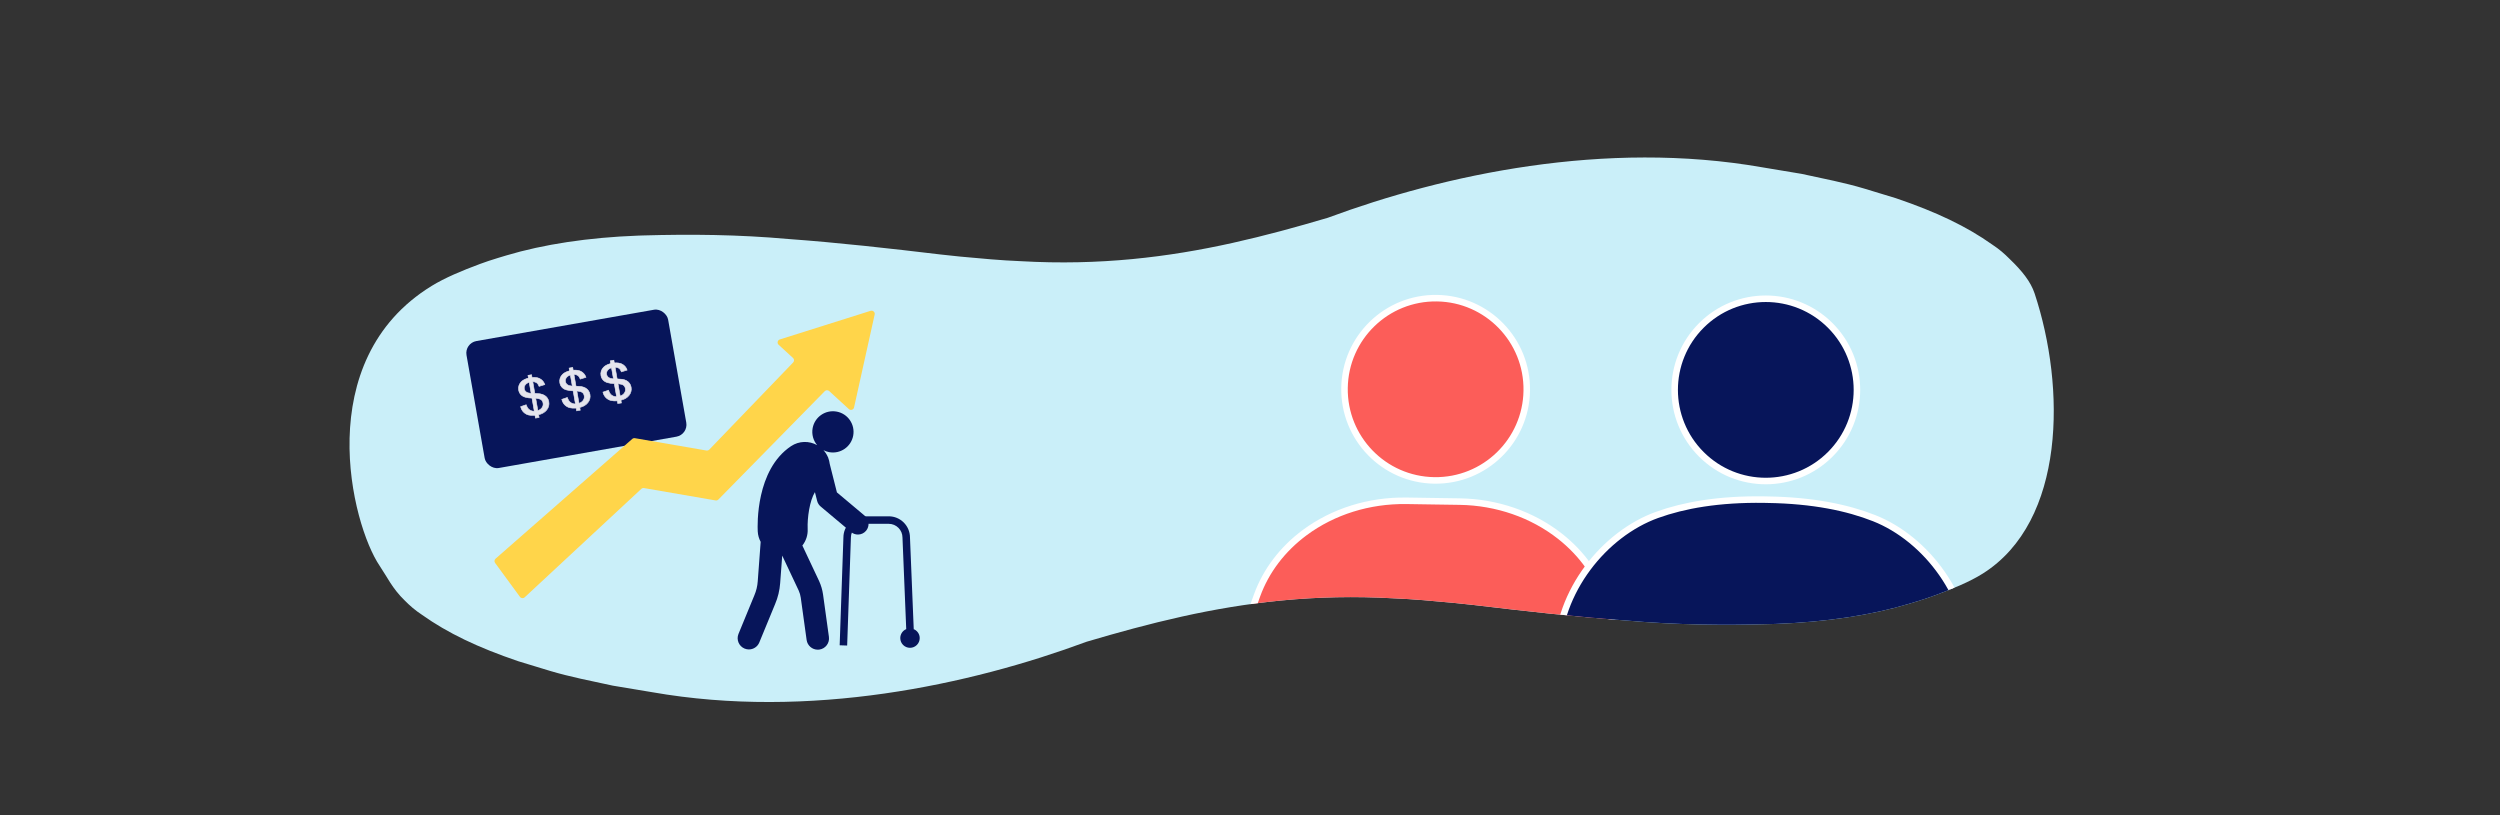 <?xml version="1.0" encoding="UTF-8"?>
<svg xmlns="http://www.w3.org/2000/svg" xmlns:xlink="http://www.w3.org/1999/xlink" id="Layer_1" viewBox="0 0 1234.45 402.42">
  <rect x="0" y="0" width="1234.45" height="402.42" fill="#333333" stroke="none"/>
  <defs>
    <style>.cls-1{fill:none;}.cls-2{clip-path:url(#clippath);}.cls-3,.cls-4{fill:#07155a;}.cls-3,.cls-5{stroke:#fff;stroke-linecap:round;stroke-linejoin:round;stroke-width:3.22px;}.cls-6{fill:#fff;}.cls-7{fill:#ffd54a;}.cls-8{fill:#caeff9;}.cls-5{fill:#fc5d59;}.cls-9{opacity:.89;}</style>
    <clipPath id="clippath">
      <path class="cls-1" d="M1004.66,144.92c-1.94-5.85-6.21-11.17-12.36-17.07-2.45-2.47-5.02-4.75-8.55-7.07-12.65-8.98-27.59-16.12-47.5-22.88-5.18-1.66-10.48-3.11-15.7-4.78-9.71-2.91-20.35-4.97-30.95-7.27-6.61-1.08-12.74-2.15-19.39-3.23-77.58-13.62-156.97,3.56-214.59,24.92-15.35,4.54-30.95,8.84-47.02,12.41-31.68,7.04-65.63,11.25-104.47,9.02-9.82-.39-19.55-1.29-29.95-2.27-3.25-.31-6.5-.65-9.74-1.04-25.39-3.03-50.3-5.83-75.22-7.65-24.63-2.21-48.32-2.42-71.69-1.75-.8,.02-1.59,.05-2.38,.08-24.72,.91-46.97,4.35-65.1,9.78-1.39,.42-2.78,.83-4.19,1.26-3.12,.94-6.1,1.94-8.94,2.99-8.84,3.29-17.21,6.78-23.8,10.83-59.85,36.77-39.62,117.67-25.59,138.29,3.47,5.1,6.21,11.17,12.36,17.07,2.45,2.47,5.02,4.75,8.55,7.07,12.65,8.98,27.59,16.12,47.5,22.88,5.18,1.66,10.48,3.11,15.7,4.78,9.71,2.91,20.35,4.97,30.95,7.27,6.61,1.08,12.74,2.15,19.39,3.23,77.58,13.62,156.97-3.56,214.59-24.92,15.35-4.54,30.95-8.84,47.02-12.41,31.68-7.04,65.63-11.25,104.47-9.02,9.82,.39,19.55,1.29,29.95,2.27,3.25,.31,6.5,.65,9.74,1.04,25.39,3.03,50.3,5.83,75.22,7.65,24.63,2.21,48.32,2.42,71.69,1.75,.8-.02,1.59-.05,2.38-.08,24.72-.91,46.97-4.35,65.1-9.78,1.39-.42,2.78-.83,4.19-1.26,3.12-.94,6.1-1.94,8.94-2.99,8.84-3.29,17.26-6.7,23.8-10.83,40.95-25.82,40.95-91.93,25.59-138.29Z"></path>
    </clipPath>
  </defs>
  <path class="cls-8" d="M1004.66,144.92c-1.94-5.85-6.21-11.17-12.36-17.07-2.45-2.47-5.02-4.75-8.55-7.07-12.65-8.98-27.59-16.12-47.5-22.88-5.18-1.66-10.48-3.11-15.7-4.78-9.71-2.91-20.35-4.97-30.95-7.27-6.61-1.08-12.74-2.15-19.39-3.23-77.58-13.62-156.97,3.56-214.59,24.92-15.35,4.54-30.95,8.84-47.02,12.41-31.68,7.04-65.63,11.25-104.47,9.02-9.82-.39-19.55-1.29-29.95-2.27-3.25-.31-6.5-.65-9.74-1.04-25.39-3.03-50.3-5.83-75.22-7.65-24.63-2.21-48.32-2.42-71.69-1.75-.8,.02-1.59,.05-2.38,.08-24.72,.91-46.97,4.35-65.1,9.78-1.39,.42-2.78,.83-4.19,1.26-3.12,.94-6.1,1.94-8.94,2.99-8.84,3.29-17.21,6.78-23.8,10.83-59.85,36.77-39.62,117.67-25.59,138.29,3.47,5.1,6.21,11.17,12.36,17.07,2.45,2.47,5.02,4.75,8.55,7.07,12.65,8.98,27.59,16.12,47.5,22.88,5.18,1.66,10.48,3.11,15.7,4.78,9.71,2.91,20.35,4.97,30.95,7.27,6.61,1.08,12.74,2.15,19.39,3.23,77.58,13.62,156.97-3.56,214.59-24.92,15.35-4.54,30.95-8.84,47.02-12.41,31.68-7.04,65.63-11.25,104.47-9.02,9.82,.39,19.55,1.29,29.95,2.27,3.25,.31,6.5,.65,9.74,1.04,25.39,3.03,50.3,5.83,75.22,7.65,24.63,2.21,48.32,2.42,71.69,1.75,.8-.02,1.59-.05,2.38-.08,24.72-.91,46.97-4.35,65.1-9.78,1.39-.42,2.78-.83,4.19-1.26,3.12-.94,6.1-1.94,8.94-2.99,8.84-3.29,17.26-6.7,23.8-10.83,40.95-25.82,40.95-91.93,25.59-138.29Z"></path>
  <g class="cls-2">
    <g>
      <g>
        <path class="cls-5" d="M754.61,304.68l52.5,179.61-54.07-.81-1.72,114.78c-.17,11.67-11,20.97-24.19,20.78h0c-13.18-.2-23.73-9.82-23.56-21.49l1.7-113.8-1.7,113.8c-.17,11.67-11,20.97-24.19,20.78h0c-13.18-.2-23.73-9.82-23.56-21.49l1.72-114.78-54.07-.81,56.23-172.94-.06-5.04-29.5,90.74c-5.54,17.05-28.98,19.79-37.73,4.15-3.42-6.1-4.62-13.42-1.18-21.9l29.5-82.3c4.39-12.11,12.56-22.87,23.58-31.02h0c14-10.37,31.76-15.92,50.05-15.65h.85s12.78,.2,12.78,.2l12.78,.19c18.28,.27,35.87,6.36,49.56,17.14h0c10.77,8.48,18.61,19.48,22.64,31.72l27.02,83.14c3.19,8.58,1.76,15.85-1.84,21.85-9.22,15.37-32.56,11.93-37.59-5.28l-26.77-91.59"></path>
        <circle class="cls-5" cx="708.85" cy="192.21" r="45" transform="translate(506.06 898.11) rotate(-89.14)"></circle>
      </g>
      <g>
        <path class="cls-3" d="M872.82,246.74c22.39,.34,39.53,3.95,52.64,9.14,25.59,10.13,47.73,38.96,47.26,70.52l-1.65,109.91c-.03,2.32-.45,4.59-1.19,6.81-8.29,25.05-42.95,17.11-42.55-9.48l1.72-114.69-1.83-.03-4.21,281.27c-.19,12.88-9.3,23.2-20.35,23.03l-17.32-.26c-11.06-.17-19.87-10.78-19.65-23.69l2.27-139.79h0l-2.5,139.9c-.22,12.86-9.32,23.14-20.35,22.97l-16.96-.25c-11.04-.17-19.84-10.74-19.65-23.63l4.21-281.27-1.72,114.69c-.4,26.59-35.29,33.48-42.82,8.2-.67-2.23-1.02-4.52-.98-6.84l1.65-109.91c.47-31.57,23.47-59.72,49.35-69.08,13.26-4.79,30.5-7.89,52.89-7.56l1.72,.03Z"></path>
        <circle class="cls-3" cx="871.91" cy="192.52" r="45" transform="translate(119.25 672.92) rotate(-45)"></circle>
      </g>
    </g>
  </g>
  <g>
    <rect class="cls-4" x="234.07" y="160.19" width="101.08" height="63.65" rx="6" ry="6" transform="translate(-29.02 52.34) rotate(-10)"></rect>
    <g class="cls-9">
      <path class="cls-6" d="M264.41,206.47l-.24-1.35c-1.24,.08-2.29,.02-3.12-.18-.87-.21-1.68-.65-2.41-1.32-.73-.67-1.24-1.58-1.54-2.68l-.03-.13,2.73-.94,.05,.13c.39,1.07,.87,1.83,1.43,2.25,.77,.57,1.61,.83,2.52,.79l-1.14-6.46c-1.04,0-2.14-.15-3.28-.46-.89-.24-1.63-.67-2.2-1.28-.57-.61-.94-1.36-1.09-2.23-.27-1.55,.17-2.93,1.3-4.12,.74-.77,1.92-1.39,3.53-1.83l-.24-1.34,1.77-.31,.24,1.34c1.45-.12,2.67,.04,3.63,.49,1.27,.59,2.15,1.56,2.63,2.89l.05,.14-2.83,.87-.05-.13c-.28-.77-.69-1.33-1.21-1.67-.49-.32-1.11-.49-1.85-.51l1.02,5.81c1.26,.04,2.11,.1,2.54,.18,.85,.15,1.58,.4,2.16,.74,.59,.34,1.07,.78,1.45,1.32,.38,.54,.63,1.16,.75,1.84,.26,1.5-.09,2.87-1.05,4.08-.93,1.17-2.28,1.96-3.99,2.36l.24,1.36-1.77,.31Zm1.17-3.73c.86-.27,1.53-.74,2.02-1.4,.51-.69,.69-1.47,.54-2.33-.13-.73-.45-1.28-.95-1.64-.49-.35-1.39-.6-2.68-.73l1.07,6.09Zm-4.29-13.98c-.85,.29-1.49,.72-1.92,1.29-.45,.6-.61,1.24-.49,1.93s.44,1.21,.98,1.59c.51,.36,1.32,.6,2.4,.69l-.97-5.5Z"></path>
      <path class="cls-6" d="M262.35,185.21l.23,1.32c1.49-.14,2.72,.01,3.69,.47,1.24,.57,2.09,1.51,2.55,2.81l-2.55,.79c-.3-.8-.72-1.39-1.27-1.75-.55-.36-1.25-.54-2.1-.53l1.08,6.1c1.32,.04,2.2,.1,2.64,.18,.84,.15,1.54,.39,2.11,.72,.57,.33,1.04,.75,1.41,1.28,.37,.53,.61,1.12,.73,1.79,.26,1.47-.08,2.79-1.02,3.96-.94,1.18-2.29,1.96-4.05,2.34l.24,1.35-1.49,.26-.23-1.33c-1.29,.09-2.36,.03-3.21-.17-.85-.2-1.63-.63-2.34-1.29-.71-.66-1.21-1.53-1.49-2.61l2.47-.85c.4,1.1,.89,1.88,1.48,2.32,.84,.63,1.77,.9,2.78,.81l-1.19-6.74c-1.07,.02-2.19-.13-3.37-.45-.87-.23-1.58-.65-2.14-1.24-.55-.59-.9-1.31-1.05-2.15-.27-1.5,.16-2.84,1.26-3.99,.74-.78,1.94-1.38,3.59-1.82l-.23-1.32,1.49-.26m.09,9.2l-1.03-5.85c-.96,.3-1.68,.76-2.15,1.4-.47,.63-.64,1.31-.52,2.04s.47,1.28,1.04,1.68c.57,.4,1.45,.64,2.65,.73m3.03,8.51c.96-.27,1.71-.77,2.25-1.5,.53-.72,.72-1.54,.56-2.44-.14-.77-.47-1.34-1.01-1.73-.54-.39-1.52-.64-2.94-.77l1.14,6.44m-2.89-18.05l-.29,.05-1.49,.26-.29,.05,.05,.29,.19,1.06c-.73,.21-1.38,.45-1.93,.73-.62,.32-1.14,.69-1.53,1.1-1.17,1.22-1.62,2.65-1.34,4.24,.16,.9,.54,1.67,1.13,2.3,.59,.63,1.35,1.07,2.27,1.32,1.11,.3,2.18,.45,3.2,.46l1.09,6.17c-.35,0-.7-.04-1.03-.14-.43-.12-.84-.33-1.23-.63-.54-.41-1.01-1.14-1.38-2.19l-.1-.27-.27,.09-2.47,.85-.26,.09,.07,.26c.3,1.13,.83,2.05,1.58,2.75,.74,.69,1.58,1.15,2.47,1.36,.82,.19,1.84,.26,3.03,.19l.19,1.08,.05,.29,.29-.05,1.49-.26,.29-.05-.05-.29-.19-1.08c.8-.2,1.51-.48,2.14-.84,.7-.41,1.31-.92,1.8-1.54,.99-1.24,1.36-2.65,1.08-4.19-.12-.7-.39-1.35-.78-1.9-.39-.56-.89-1.02-1.5-1.36-.6-.34-1.34-.6-2.2-.75h0s0,0,0,0c-.43-.07-1.23-.13-2.44-.17l-.97-5.52c.63,.04,1.17,.2,1.59,.48,.49,.32,.88,.86,1.16,1.6l.1,.26,.26-.08,2.55-.79,.29-.09-.1-.28c-.49-1.37-1.4-2.37-2.7-2.98-.95-.44-2.15-.62-3.57-.51l-.19-1.06-.05-.29h0Zm-.5,9.22c-.96-.1-1.67-.32-2.14-.65-.51-.36-.81-.85-.92-1.5s.04-1.25,.46-1.82c.38-.51,.95-.91,1.69-1.19l.91,5.15h0Zm3.61,8.45l-1.01-5.74c1.16,.13,1.97,.36,2.42,.68,.48,.34,.77,.85,.89,1.55,.15,.83-.02,1.55-.51,2.22-.43,.59-1.03,1.02-1.79,1.29h0Z"></path>
    </g>
    <g class="cls-9">
      <path class="cls-6" d="M284.74,202.88l-.24-1.35c-1.24,.08-2.29,.02-3.12-.18-.87-.21-1.68-.65-2.41-1.32-.73-.67-1.24-1.58-1.54-2.68l-.03-.13,2.73-.94,.05,.13c.39,1.07,.87,1.83,1.43,2.25,.77,.57,1.61,.83,2.52,.79l-1.14-6.46c-1.04,0-2.14-.15-3.28-.46-.89-.24-1.63-.67-2.2-1.28-.57-.61-.94-1.36-1.09-2.23-.27-1.55,.17-2.93,1.3-4.12,.74-.77,1.92-1.39,3.53-1.83l-.24-1.34,1.77-.31,.24,1.34c1.45-.12,2.67,.04,3.63,.49,1.27,.59,2.15,1.56,2.63,2.89l.05,.14-2.83,.87-.05-.13c-.28-.77-.69-1.33-1.21-1.67-.49-.32-1.11-.49-1.85-.51l1.02,5.81c1.26,.04,2.11,.1,2.54,.18,.85,.15,1.58,.4,2.16,.74,.59,.34,1.07,.78,1.45,1.32,.38,.54,.63,1.16,.75,1.84,.26,1.5-.09,2.87-1.05,4.08-.93,1.17-2.28,1.96-3.99,2.36l.24,1.36-1.77,.31Zm1.17-3.73c.86-.27,1.53-.74,2.02-1.4,.51-.69,.69-1.47,.54-2.33-.13-.73-.45-1.28-.95-1.64-.49-.35-1.39-.6-2.68-.73l1.07,6.09Zm-4.29-13.98c-.85,.29-1.49,.72-1.92,1.29-.45,.6-.61,1.24-.49,1.93,.12,.69,.44,1.21,.98,1.59,.51,.36,1.32,.6,2.4,.69l-.97-5.5Z"></path>
      <path class="cls-6" d="M282.67,181.62l.23,1.32c1.49-.14,2.72,.01,3.69,.47,1.24,.57,2.09,1.51,2.55,2.81l-2.55,.79c-.3-.8-.72-1.39-1.27-1.75-.55-.36-1.25-.54-2.1-.53l1.08,6.1c1.32,.04,2.2,.1,2.64,.18,.84,.15,1.54,.39,2.11,.72,.57,.33,1.04,.75,1.41,1.28,.37,.53,.61,1.12,.73,1.79,.26,1.47-.08,2.79-1.02,3.96-.94,1.18-2.29,1.96-4.05,2.34l.24,1.35-1.49,.26-.23-1.33c-1.29,.09-2.36,.03-3.21-.17-.85-.2-1.63-.63-2.34-1.29-.71-.66-1.21-1.53-1.49-2.61l2.47-.85c.4,1.1,.89,1.88,1.48,2.32,.84,.63,1.77,.9,2.78,.81l-1.19-6.74c-1.07,.02-2.19-.13-3.37-.45-.87-.23-1.58-.65-2.14-1.24-.55-.59-.9-1.31-1.05-2.15-.27-1.5,.16-2.84,1.26-3.99,.74-.78,1.94-1.38,3.59-1.82l-.23-1.32,1.49-.26m.09,9.2l-1.03-5.85c-.96,.3-1.68,.76-2.15,1.4-.47,.63-.64,1.31-.52,2.04s.47,1.28,1.04,1.68c.57,.4,1.45,.64,2.65,.73m3.03,8.51c.96-.27,1.71-.77,2.25-1.5,.53-.72,.72-1.54,.56-2.44-.14-.77-.47-1.34-1.01-1.73-.54-.39-1.52-.64-2.94-.77l1.14,6.44m-2.89-18.05l-.29,.05-1.49,.26-.29,.05,.05,.29,.19,1.06c-.73,.21-1.38,.45-1.93,.73-.62,.32-1.14,.69-1.53,1.1-1.17,1.22-1.62,2.65-1.34,4.24,.16,.9,.54,1.67,1.13,2.3,.59,.63,1.35,1.07,2.27,1.32,1.11,.3,2.18,.45,3.2,.46l1.09,6.17c-.35,0-.7-.04-1.03-.14-.43-.12-.84-.33-1.23-.63-.54-.41-1.01-1.14-1.38-2.19l-.1-.27-.27,.09-2.47,.85-.26,.09,.07,.26c.3,1.13,.83,2.05,1.58,2.75,.74,.69,1.58,1.15,2.47,1.36,.82,.19,1.84,.26,3.03,.19l.19,1.08,.05,.29,.29-.05,1.49-.26,.29-.05-.05-.29-.19-1.08c.8-.2,1.51-.48,2.14-.84,.7-.41,1.31-.92,1.8-1.54,.99-1.24,1.36-2.65,1.08-4.19-.12-.7-.39-1.35-.78-1.9-.39-.56-.89-1.02-1.5-1.36-.6-.34-1.34-.6-2.2-.75h0s0,0,0,0c-.43-.07-1.23-.13-2.44-.17l-.97-5.52c.63,.04,1.17,.2,1.59,.48,.49,.32,.88,.86,1.16,1.6l.1,.26,.26-.08,2.55-.79,.29-.09-.1-.28c-.49-1.37-1.4-2.37-2.7-2.98-.95-.44-2.15-.62-3.57-.51l-.19-1.06-.05-.29h0Zm-.5,9.22c-.96-.1-1.67-.32-2.14-.65-.51-.36-.81-.85-.92-1.5s.04-1.25,.46-1.82c.38-.51,.95-.91,1.69-1.19l.91,5.15h0Zm3.61,8.45l-1.01-5.74c1.16,.13,1.97,.36,2.42,.68,.48,.34,.77,.85,.89,1.55,.15,.83-.02,1.55-.51,2.22-.43,.59-1.03,1.02-1.79,1.29h0Z"></path>
    </g>
    <g class="cls-9">
      <path class="cls-6" d="M305.06,199.3l-.24-1.35c-1.24,.08-2.29,.02-3.12-.18-.87-.21-1.68-.65-2.41-1.32-.73-.67-1.24-1.58-1.54-2.68l-.03-.13,2.73-.94,.05,.13c.39,1.07,.87,1.83,1.43,2.25,.77,.57,1.61,.83,2.52,.79l-1.14-6.46c-1.04,0-2.14-.15-3.28-.46-.89-.24-1.63-.67-2.2-1.28-.57-.61-.94-1.36-1.09-2.23-.27-1.55,.17-2.93,1.3-4.12,.74-.77,1.92-1.39,3.53-1.83l-.24-1.34,1.77-.31,.24,1.34c1.45-.12,2.67,.04,3.63,.49,1.27,.59,2.15,1.56,2.63,2.89l.05,.14-2.83,.87-.05-.13c-.28-.77-.69-1.33-1.21-1.67-.49-.32-1.11-.49-1.85-.51l1.02,5.81c1.26,.04,2.11,.1,2.54,.18,.85,.15,1.58,.4,2.16,.74,.59,.34,1.07,.78,1.45,1.32,.38,.54,.63,1.16,.75,1.84,.26,1.5-.09,2.87-1.05,4.08-.93,1.17-2.28,1.96-3.99,2.36l.24,1.36-1.77,.31Zm1.17-3.73c.86-.27,1.53-.74,2.02-1.4,.51-.69,.69-1.47,.54-2.33-.13-.73-.45-1.28-.95-1.64-.49-.35-1.39-.6-2.68-.73l1.07,6.09Zm-4.29-13.98c-.85,.29-1.49,.72-1.92,1.29-.45,.6-.61,1.24-.49,1.93s.44,1.21,.98,1.59c.51,.36,1.32,.6,2.4,.69l-.97-5.5Z"></path>
      <path class="cls-6" d="M302.99,178.04l.23,1.32c1.49-.14,2.72,.01,3.69,.47,1.24,.57,2.09,1.51,2.55,2.81l-2.55,.79c-.3-.8-.72-1.39-1.27-1.75-.55-.36-1.25-.54-2.1-.53l1.08,6.1c1.32,.04,2.2,.1,2.64,.18,.84,.15,1.54,.39,2.11,.72,.57,.33,1.04,.75,1.41,1.28,.37,.53,.61,1.12,.73,1.79,.26,1.47-.08,2.79-1.02,3.96-.94,1.18-2.29,1.96-4.05,2.34l.24,1.35-1.49,.26-.23-1.33c-1.29,.09-2.36,.03-3.21-.17-.85-.2-1.63-.63-2.34-1.29-.71-.66-1.21-1.53-1.49-2.61l2.47-.85c.4,1.1,.89,1.88,1.48,2.32,.84,.63,1.77,.9,2.78,.81l-1.19-6.74c-1.07,.02-2.19-.13-3.37-.45-.87-.23-1.58-.65-2.14-1.24-.55-.59-.9-1.31-1.05-2.15-.27-1.5,.16-2.84,1.26-3.99,.74-.78,1.94-1.38,3.59-1.82l-.23-1.32,1.49-.26m.09,9.2l-1.03-5.85c-.96,.3-1.68,.76-2.15,1.4-.47,.63-.64,1.31-.52,2.04s.47,1.28,1.04,1.68c.57,.4,1.45,.64,2.65,.73m3.03,8.51c.96-.27,1.71-.77,2.25-1.5,.53-.72,.72-1.54,.56-2.44-.14-.77-.47-1.34-1.01-1.73-.54-.39-1.52-.64-2.94-.77l1.14,6.44m-2.89-18.05l-.29,.05-1.49,.26-.29,.05,.05,.29,.19,1.06c-.73,.21-1.38,.45-1.93,.73-.62,.32-1.14,.69-1.53,1.1-1.17,1.22-1.62,2.65-1.34,4.24,.16,.9,.54,1.67,1.13,2.3,.59,.63,1.35,1.07,2.27,1.32,1.11,.3,2.18,.45,3.2,.46l1.09,6.17c-.35,0-.7-.04-1.03-.14-.43-.12-.84-.33-1.23-.63-.54-.41-1.01-1.14-1.38-2.19l-.1-.27-.27,.09-2.47,.85-.26,.09,.07,.26c.3,1.13,.83,2.05,1.58,2.75,.74,.69,1.58,1.15,2.47,1.36,.82,.19,1.84,.26,3.03,.19l.19,1.08,.05,.29,.29-.05,1.49-.26,.29-.05-.05-.29-.19-1.08c.8-.2,1.51-.48,2.14-.84,.7-.41,1.31-.92,1.8-1.54,.99-1.24,1.36-2.65,1.08-4.19-.12-.7-.39-1.35-.78-1.9-.39-.56-.89-1.02-1.5-1.36-.6-.34-1.34-.6-2.2-.75h0s0,0,0,0c-.43-.07-1.23-.13-2.44-.17l-.97-5.52c.63,.04,1.17,.2,1.59,.48,.49,.32,.88,.86,1.16,1.6l.1,.26,.26-.08,2.55-.79,.29-.09-.1-.28c-.49-1.37-1.4-2.37-2.7-2.98-.95-.44-2.15-.62-3.57-.51l-.19-1.06-.05-.29h0Zm-.5,9.22c-.96-.1-1.67-.32-2.14-.65-.51-.36-.81-.85-.92-1.5s.04-1.25,.46-1.82c.38-.51,.95-.91,1.69-1.19l.91,5.15h0Zm3.61,8.45l-1.01-5.74c1.16,.13,1.97,.36,2.42,.68,.48,.34,.77,.85,.89,1.55,.15,.83-.02,1.55-.51,2.22-.43,.59-1.03,1.02-1.79,1.29h0Z"></path>
    </g>
  </g>
  <path class="cls-7" d="M429.87,153.48l-44.81,14.13c-1.15,.36-1.47,1.83-.58,2.64l7.09,6.5c.65,.59,.68,1.6,.07,2.23l-41.41,43.02c-.36,.37-.88,.54-1.39,.46l-35.34-6.1c-.46-.08-.94,.05-1.29,.36l-67.51,59.15c-.61,.53-.71,1.44-.23,2.09l12.28,16.76c.55,.75,1.64,.86,2.32,.22l57.61-53.55c.36-.33,.85-.48,1.33-.39l35.33,6.1c.5,.09,1.02-.08,1.38-.44l52.54-53.51c.59-.6,1.55-.63,2.17-.06l9.71,8.9c.89,.81,2.32,.36,2.58-.81l10.17-45.87c.26-1.17-.85-2.19-1.99-1.83Z"></path>
  <g>
    <path class="cls-4" d="M451.07,310.59h.11s-1.85-45.2-1.85-45.2c-.02-5.77-4.72-10.45-10.49-10.45h-11.89c-5.78,0-10.48,4.69-10.49,10.46l-1.85,53.23,3.7,.13,1.85-53.26v-.06c0-3.74,3.05-6.79,6.79-6.79h11.89c3.74,0,6.79,3.05,6.79,6.79l1.85,45.21c-1.73,.73-2.94,2.44-2.94,4.43h0c0,2.65,2.15,4.8,4.8,4.8h0c2.65,0,4.8-2.15,4.8-4.8h0c0-2.04-1.28-3.77-3.08-4.47Z"></path>
    <path class="cls-4" d="M427,254.67l-13.75-11.54-3.55-14.07c-.12-1.03-.37-2.04-.76-3.03l-.08-.32h-.05c-.3-.68-.65-1.36-1.09-2.01-.34-.51-.72-.97-1.12-1.41,.86,.45,1.81,.78,2.81,.97,5.53,1.03,10.85-2.61,11.88-8.14,1.03-5.53-2.61-10.85-8.14-11.88-5.53-1.03-10.85,2.61-11.88,8.14-.58,3.12,.33,6.18,2.22,8.43-3.92-2.2-8.91-2.17-12.9,.5-17.43,11.66-16.59,38.96-16.44,42.04,.09,1.89,.62,3.65,1.45,5.21l-1.45,19.52c-.17,2.38-.73,4.7-1.67,6.9l-7.83,19.03c-1.17,2.84,.19,6.08,3.02,7.25,.69,.28,1.41,.42,2.11,.42,2.18,0,4.26-1.3,5.14-3.44l7.8-18.94c1.41-3.31,2.25-6.82,2.51-10.4l1.01-13.56,8.13,17.25c.51,1.12,.85,2.3,1.02,3.49l2.9,20.93c.39,2.78,2.77,4.79,5.5,4.79,.25,0,.51-.02,.77-.05,3.04-.42,5.16-3.23,4.74-6.27l-2.9-20.95c-.32-2.28-.98-4.49-1.93-6.59l-8.28-17.57c1.77-2.25,2.78-5.12,2.62-8.21-.23-5.43,.95-13.84,3.58-18.16l1.1,4.35c.27,1.07,.87,2.03,1.72,2.74l15.05,12.63c.98,.83,2.18,1.23,3.37,1.23,1.5,0,2.98-.64,4.02-1.87,1.86-2.22,1.57-5.53-.65-7.39Z"></path>
  </g>
</svg>

